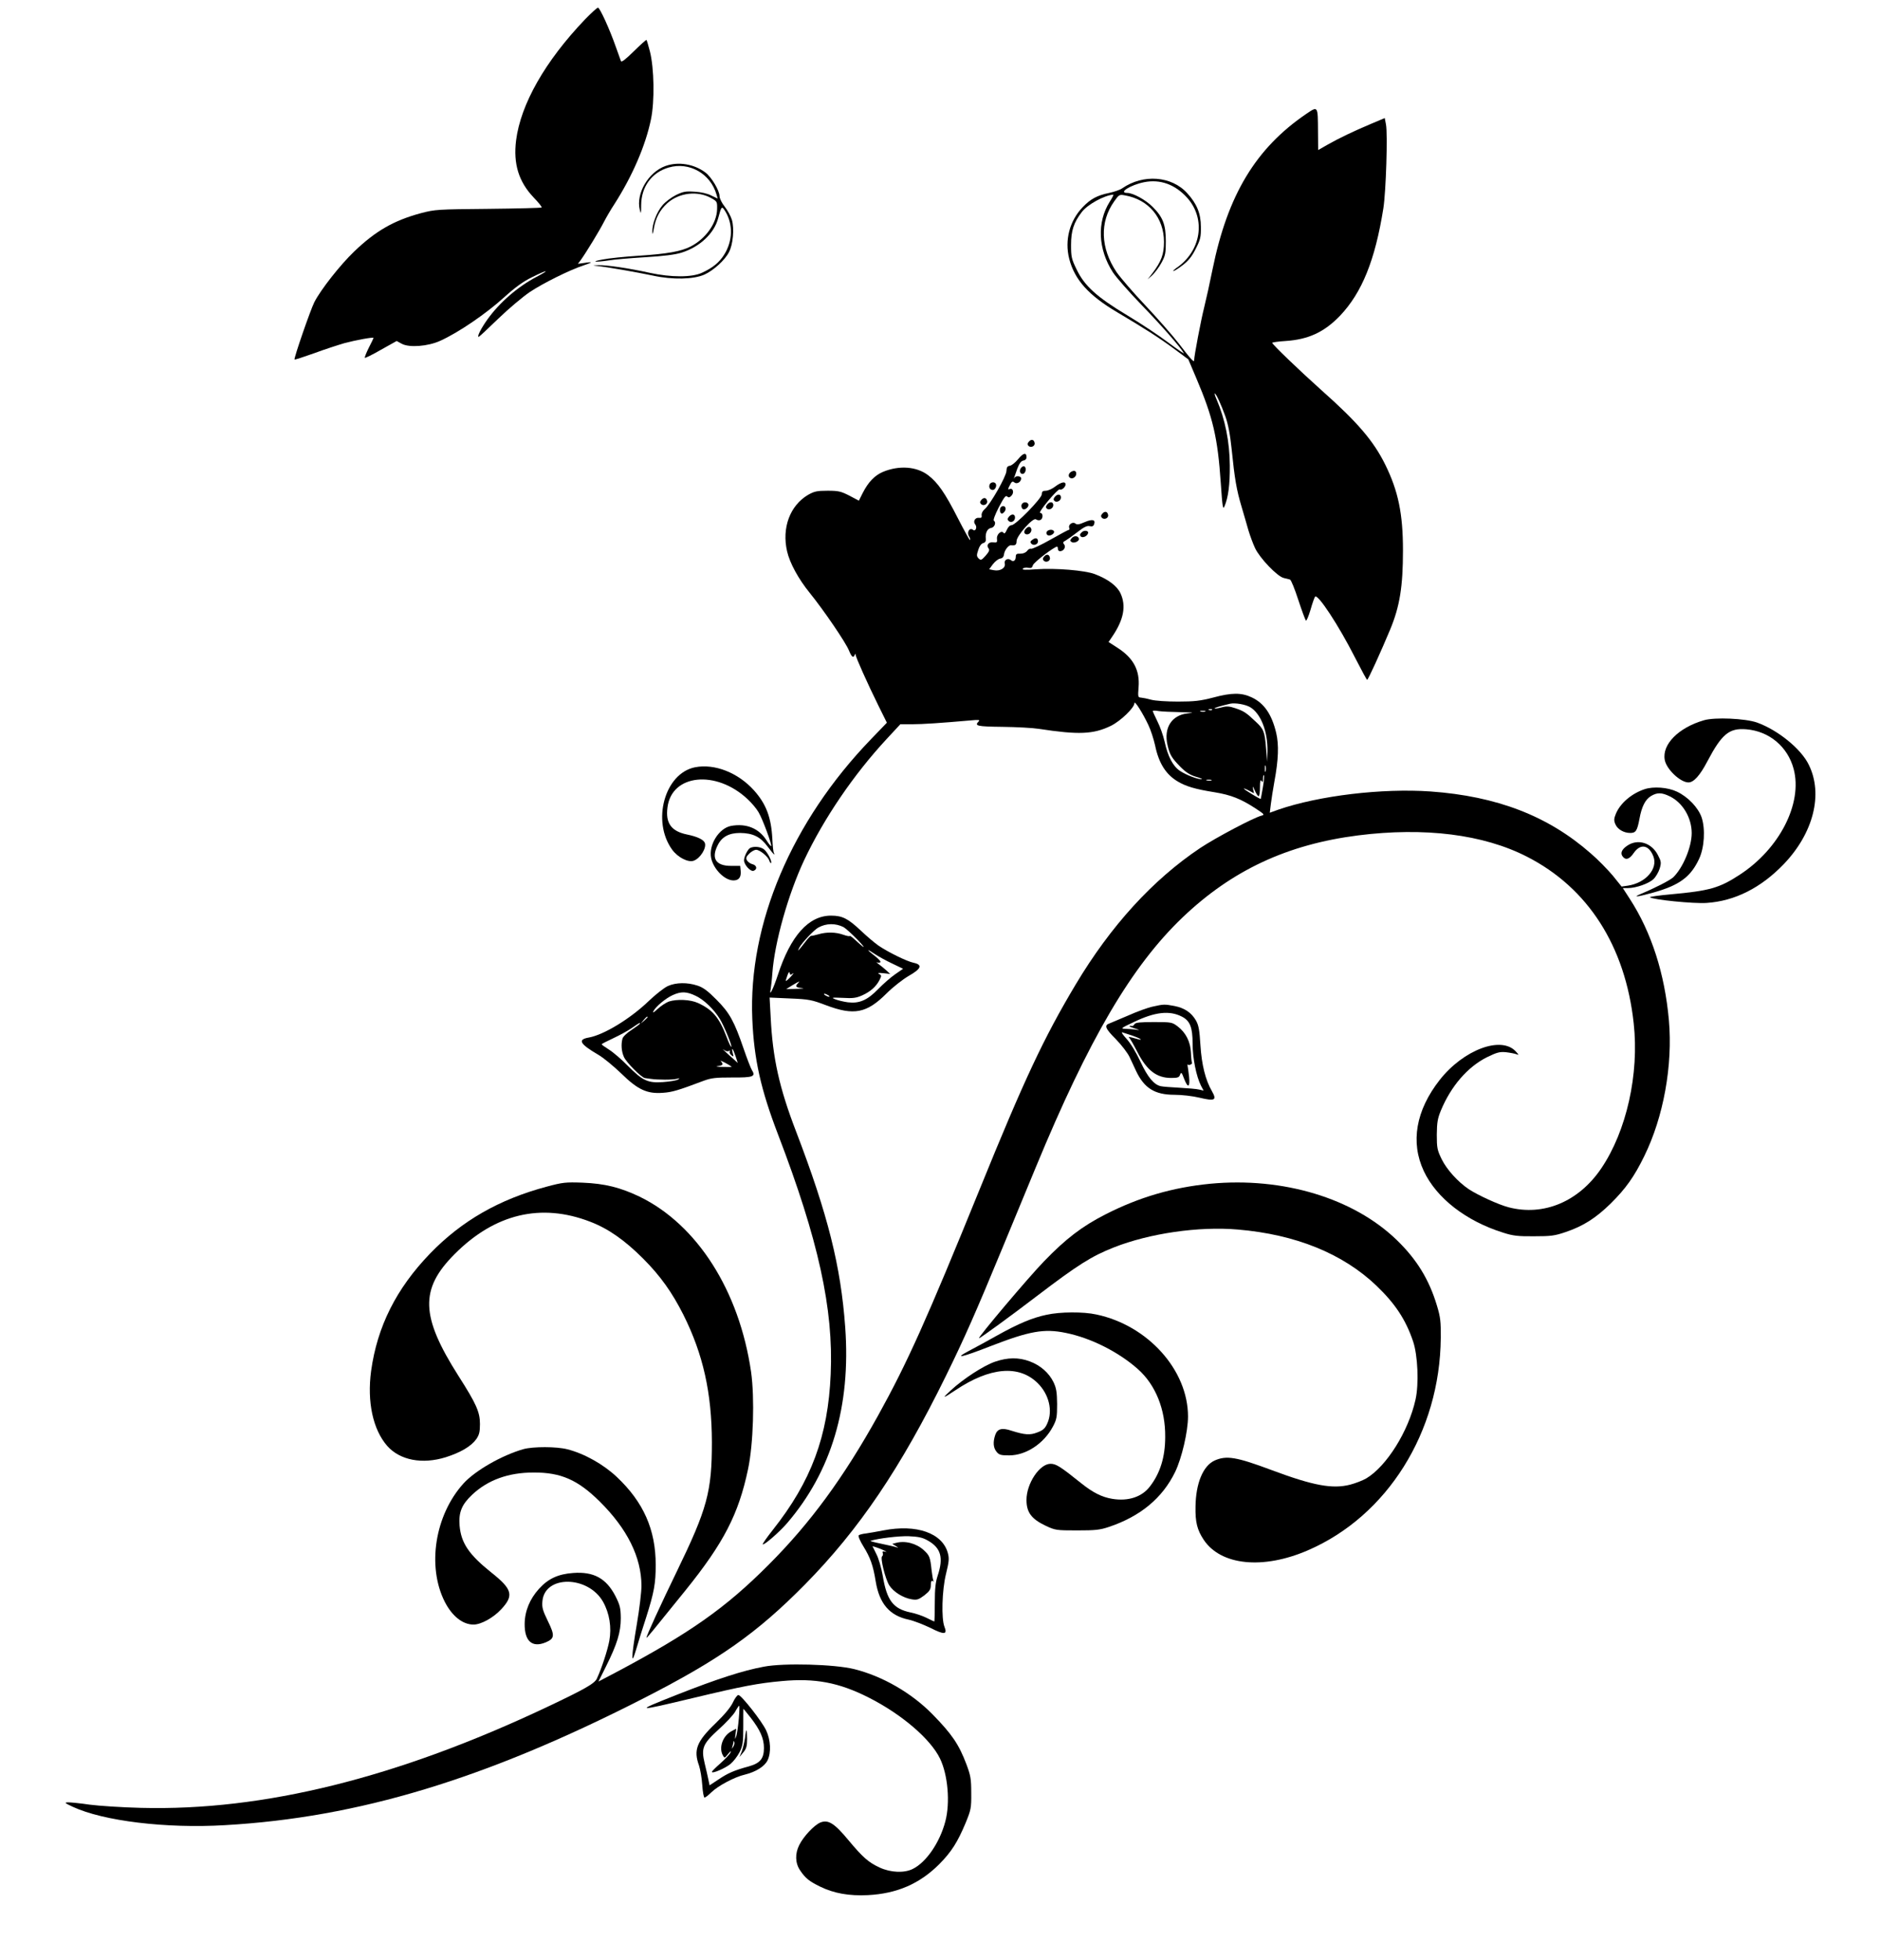  <svg version="1.0" xmlns="http://www.w3.org/2000/svg"
 width="1228pt" height="1280pt" viewBox="0 0 1228 1280"
 preserveAspectRatio="xMidYMid meet"><g transform="translate(0,1280) scale(0.1,-0.1)"
fill="#000000" stroke="none">
<path d="M3821 12673 c-261 -273 -420 -554 -450 -790 -19 -153 17 -270 115
-373 32 -33 55 -62 52 -65 -3 -3 -160 -7 -349 -9 -332 -3 -347 -4 -439 -28
-178 -48 -296 -116 -436 -250 -92 -88 -220 -251 -261 -332 -26 -52 -135 -367
-129 -374 3 -2 60 17 128 41 67 25 157 54 198 66 75 20 190 41 190 34 0 -2
-14 -31 -31 -64 -17 -34 -28 -63 -26 -66 3 -2 51 21 106 53 l102 57 33 -18
c49 -27 172 -17 251 19 120 54 300 177 420 286 72 65 123 102 181 130 103 51
122 51 27 1 -122 -64 -241 -168 -319 -277 -42 -59 -70 -114 -57 -114 3 0 60
53 127 118 67 65 160 143 207 175 89 59 261 144 349 173 27 9 50 18 50 20 0 2
-19 1 -42 -3 l-43 -6 18 24 c38 53 126 198 151 248 15 29 46 83 70 119 117
183 203 382 238 552 25 119 21 336 -7 445 -10 39 -20 72 -22 74 -2 3 -39 -31
-83 -74 -55 -54 -81 -74 -84 -64 -3 8 -17 48 -32 89 -41 118 -106 260 -118
260 -6 0 -44 -35 -85 -77z"/>
<path d="M8535 12058 c-333 -226 -516 -531 -615 -1018 -17 -85 -42 -198 -55
-250 -20 -79 -65 -314 -65 -343 0 -17 -21 6 -99 108 -44 57 -144 170 -221 252
-77 81 -161 179 -187 216 -105 157 -111 327 -15 462 31 44 34 46 70 39 155
-27 255 -147 255 -304 0 -81 -17 -127 -76 -205 l-31 -40 31 28 c17 16 44 52
59 80 26 47 29 62 29 142 0 108 -19 157 -86 224 -46 46 -128 91 -166 91 -61 0
21 52 110 70 105 21 202 -14 281 -101 126 -140 92 -352 -74 -462 -13 -10 -20
-17 -15 -17 6 0 33 17 60 38 36 27 60 56 85 106 31 61 35 77 34 145 0 86 -26
150 -89 219 -102 113 -288 127 -425 32 -14 -10 -52 -23 -85 -30 -78 -16 -121
-39 -172 -92 -86 -89 -120 -216 -89 -338 35 -137 127 -239 313 -349 179 -106
273 -166 372 -239 l93 -69 53 -125 c108 -254 139 -386 159 -683 11 -160 14
-177 25 -150 24 57 35 141 34 265 -1 156 -31 303 -87 433 -9 20 -14 37 -11 37
8 0 41 -71 69 -149 18 -51 31 -117 41 -215 20 -196 32 -266 65 -376 15 -52 36
-122 45 -155 10 -33 29 -85 43 -115 32 -67 146 -186 188 -195 16 -4 34 -8 40
-10 7 -2 31 -61 54 -132 23 -70 46 -132 50 -136 4 -4 17 27 30 70 12 43 26 82
30 86 18 20 155 -189 261 -398 41 -80 76 -145 79 -145 7 1 90 184 151 330 62
150 83 279 83 515 0 240 -31 388 -115 559 -77 156 -180 277 -419 489 -144 129
-320 298 -320 308 0 3 39 9 88 12 149 10 252 58 355 165 143 151 229 362 283
702 17 109 29 485 17 547 l-8 42 -90 -38 c-118 -50 -206 -92 -282 -135 l-63
-36 -1 123 c-1 166 0 165 -74 115z m-1286 -575 c-85 -135 -77 -310 20 -461 22
-34 107 -130 188 -214 127 -131 252 -273 276 -315 4 -6 -42 25 -102 70 -60 45
-180 125 -267 177 -200 120 -280 193 -331 299 -34 69 -37 84 -37 161 0 92 17
146 70 215 37 49 146 109 206 114 4 1 -6 -20 -23 -46z"/>
<path d="M4347 11716 c-112 -40 -194 -180 -168 -286 7 -31 9 -27 9 31 1 119
69 213 180 245 134 39 273 -40 312 -176 l8 -27 -42 20 c-24 13 -68 23 -109 25
-58 4 -75 1 -122 -22 -30 -15 -70 -45 -88 -67 -37 -43 -68 -123 -66 -173 1
-22 4 -16 10 22 12 70 39 120 88 165 77 69 198 83 287 33 38 -21 39 -24 38
-72 -2 -92 -74 -193 -173 -244 -63 -32 -152 -48 -336 -60 -93 -6 -201 -17
-240 -25 -81 -15 -49 -19 40 -6 33 6 140 15 238 21 120 7 198 17 239 30 118
37 213 125 239 225 22 81 23 82 47 44 51 -84 48 -193 -7 -281 -33 -53 -77 -88
-147 -120 -66 -30 -200 -30 -339 0 -134 30 -285 52 -337 50 -40 -1 -41 -1 -8
-5 68 -7 266 -42 365 -63 128 -28 266 -25 337 7 59 27 134 95 160 147 26 50
35 151 19 209 -7 24 -28 63 -47 87 -19 24 -34 54 -34 69 0 36 -53 125 -92 154
-74 56 -177 73 -261 43z"/>
<path d="M6720 9915 c-10 -11 -10 -19 -2 -27 15 -15 44 -2 40 19 -4 23 -22 27
-38 8z"/>
<path d="M6650 9801 c-18 -22 -42 -41 -54 -43 -16 -2 -21 -10 -22 -34 -1 -35
-105 -218 -142 -249 -14 -12 -22 -29 -20 -40 2 -15 -2 -19 -18 -17 -25 3 -40
-24 -24 -43 15 -18 2 -49 -15 -35 -21 17 -42 -16 -26 -42 7 -11 10 -22 7 -25
-2 -3 -38 62 -80 144 -83 163 -130 231 -193 279 -76 58 -190 66 -296 22 -54
-23 -96 -67 -132 -138 l-25 -50 -62 33 c-55 28 -71 32 -142 32 -70 0 -87 -4
-128 -27 -118 -70 -172 -215 -137 -368 17 -76 74 -181 148 -272 90 -111 237
-326 257 -378 17 -41 28 -50 37 -27 4 9 6 9 6 0 1 -16 77 -186 148 -330 l56
-113 -104 -108 c-518 -537 -802 -1207 -775 -1828 11 -262 56 -461 168 -753
264 -689 363 -1140 344 -1566 -17 -405 -127 -700 -379 -1018 -38 -48 -67 -90
-65 -93 8 -8 109 80 159 138 290 338 417 763 380 1278 -29 402 -113 736 -321
1280 -110 286 -153 480 -166 746 l-7 129 134 -6 c123 -5 142 -9 234 -44 183
-69 266 -53 396 77 41 41 105 91 144 114 83 47 93 73 33 86 -44 9 -164 68
-228 111 -25 17 -78 62 -118 100 -83 78 -120 97 -194 97 -146 0 -264 -131
-348 -390 -30 -91 -58 -145 -46 -90 2 14 8 61 11 105 15 203 104 516 208 738
129 273 323 558 538 790 l90 97 77 0 c69 0 188 8 382 25 52 5 63 4 53 -6 -30
-30 -12 -34 155 -36 92 -1 199 -7 237 -13 261 -40 357 -36 472 20 64 32 153
118 153 148 0 21 55 -66 91 -143 16 -33 35 -93 44 -133 24 -117 71 -191 150
-237 53 -31 112 -49 238 -69 109 -18 171 -43 267 -105 59 -39 62 -42 40 -48
-52 -13 -299 -144 -400 -211 -311 -208 -585 -509 -814 -892 -209 -350 -336
-621 -626 -1335 -348 -856 -474 -1136 -664 -1479 -226 -407 -444 -704 -716
-976 -281 -282 -513 -445 -993 -700 l-118 -62 49 98 c73 146 97 224 97 316 -1
67 -5 84 -35 144 -60 116 -142 161 -276 151 -98 -7 -163 -37 -223 -103 -60
-66 -93 -145 -94 -229 -1 -114 49 -158 138 -121 58 25 60 44 14 138 -34 70
-40 90 -36 131 15 171 298 168 396 -4 42 -75 57 -167 41 -255 -12 -63 -50
-180 -81 -246 -14 -33 -82 -71 -325 -186 -979 -463 -1853 -680 -2654 -659
-124 3 -274 13 -335 21 -60 9 -123 15 -140 15 -27 -1 -23 -4 30 -29 200 -93
609 -143 995 -120 872 50 1700 301 2727 825 500 255 746 428 1060 746 354 359
626 761 922 1364 117 238 194 411 371 840 73 176 169 410 215 520 347 840 627
1316 960 1634 323 308 684 476 1145 535 435 55 819 7 1104 -139 398 -203 642
-583 697 -1087 37 -332 -47 -706 -212 -949 -147 -217 -376 -313 -604 -254 -67
17 -203 80 -262 119 -71 48 -143 128 -176 195 -29 60 -32 73 -32 161 1 79 5
105 27 158 66 159 175 285 302 348 64 31 82 36 123 32 26 -3 57 -9 68 -13 18
-7 17 -5 -4 18 -95 104 -342 11 -497 -186 -156 -199 -192 -407 -104 -595 83
-177 276 -327 520 -403 62 -20 97 -24 200 -23 109 0 135 3 205 27 116 39 198
91 296 187 98 97 153 174 219 309 126 256 187 593 161 888 -27 304 -114 574
-255 792 l-46 71 33 0 c54 0 138 30 168 59 15 15 33 46 40 69 11 38 10 46 -12
88 -41 80 -131 108 -200 61 -37 -25 -47 -50 -29 -72 20 -25 44 -16 72 25 44
63 99 52 128 -24 30 -80 -50 -172 -166 -190 l-42 -6 -58 72 c-33 39 -97 105
-144 145 -278 244 -612 373 -1046 404 -316 22 -728 -27 -995 -119 l-55 -20 7
57 c4 31 14 97 23 146 27 145 30 241 12 318 -29 122 -79 195 -161 233 -66 31
-130 31 -252 -2 -81 -21 -121 -26 -228 -26 -74 0 -149 5 -175 12 -25 7 -55 13
-67 14 -20 1 -21 5 -16 67 9 111 -33 191 -137 258 l-59 38 25 37 c74 109 91
199 53 281 -23 49 -82 93 -169 126 -65 24 -253 40 -382 31 -70 -5 -94 -4 -87
4 5 6 21 9 35 6 20 -4 26 0 31 17 5 18 139 121 158 121 3 0 5 -7 5 -15 0 -8 6
-15 14 -15 24 0 40 28 27 44 -10 12 -8 17 10 26 12 7 47 32 78 56 41 32 62 42
78 38 16 -4 25 -1 29 11 12 31 -10 37 -61 15 -36 -16 -51 -18 -61 -9 -17 14
-48 -7 -40 -28 3 -7 2 -13 -2 -13 -4 0 -58 -29 -120 -64 -63 -36 -120 -62
-127 -60 -7 3 -19 -3 -26 -14 -9 -11 -25 -18 -44 -18 -24 1 -30 -3 -30 -19 0
-26 -16 -37 -32 -23 -20 16 -46 1 -40 -22 7 -29 -30 -52 -71 -44 l-31 6 25 34
c14 18 35 34 47 36 15 2 23 11 25 28 4 28 30 61 46 59 28 -3 36 3 36 27 0 35
109 158 127 142 7 -5 20 -8 28 -4 19 7 20 46 0 46 -9 0 12 32 52 80 36 43 70
77 75 74 12 -8 38 15 38 32 0 22 -28 16 -67 -13 -20 -16 -48 -28 -62 -28 -20
0 -26 -5 -26 -23 -1 -27 -171 -202 -198 -202 -11 0 -23 -13 -31 -31 -8 -19
-16 -27 -20 -20 -13 21 -47 -7 -44 -37 3 -24 0 -27 -25 -24 -30 4 -47 -19 -29
-41 7 -9 2 -21 -20 -46 -27 -30 -31 -32 -46 -18 -13 14 -14 21 -2 56 7 24 20
41 32 44 14 4 19 13 17 29 -4 37 10 66 34 70 23 3 36 36 19 47 -6 4 7 39 32
88 33 63 45 80 54 71 9 -9 16 -8 28 4 20 20 11 53 -11 44 -13 -5 -13 -2 1 25
12 25 18 28 30 18 16 -13 44 3 44 27 0 16 -36 19 -43 4 -10 -19 -2 4 17 57 14
37 26 53 40 55 13 2 21 10 21 22 0 34 -22 28 -55 -13z m1515 -1619 c70 -41
116 -158 114 -287 l-2 -70 -7 85 c-9 113 -15 128 -69 178 -60 57 -76 68 -133
87 -39 13 -56 14 -89 5 -23 -6 -43 -9 -45 -7 -4 4 37 16 101 31 33 7 98 -4
130 -22z m-248 -18 c-3 -3 -12 -4 -19 -1 -8 3 -5 6 6 6 11 1 17 -2 13 -5z
m-207 -15 c87 -2 95 -3 48 -8 -104 -11 -158 -94 -132 -206 14 -64 27 -85 86
-145 34 -34 62 -52 100 -63 29 -8 46 -16 37 -16 -26 -1 -100 27 -141 54 -46
30 -80 94 -101 192 -9 40 -30 99 -47 132 -16 33 -30 63 -30 67 0 4 17 4 38 0
20 -3 84 -6 142 -7z m163 4 c-7 -2 -21 -2 -30 0 -10 3 -4 5 12 5 17 0 24 -2
18 -5z m394 -390 c-3 -10 -5 -2 -5 17 0 19 2 27 5 18 2 -10 2 -26 0 -35z m-18
-105 c-7 -40 -13 -74 -14 -76 -1 -1 -28 13 -60 33 -60 36 -68 48 -14 20 l30
-16 -6 28 c-4 22 -2 20 11 -9 9 -21 20 -38 25 -38 5 0 9 26 9 58 0 40 3 53 10
42 7 -12 10 -8 10 14 0 16 3 27 6 23 3 -3 0 -39 -7 -79z m-336 45 c-7 -2 -21
-2 -30 0 -10 3 -4 5 12 5 17 0 24 -2 18 -5z m-2403 -958 c14 -8 54 -44 90 -81
62 -65 53 -65 -17 0 -18 17 -33 27 -33 23 0 -3 -19 0 -41 8 -50 18 -110 19
-164 3 -22 -6 -43 -11 -47 -10 -4 1 -21 -17 -39 -41 -44 -57 -54 -67 -39 -38
16 32 98 119 125 133 52 29 113 29 165 3z m318 -238 l71 -34 -52 -36 c-29 -20
-78 -63 -110 -96 -72 -74 -124 -96 -199 -87 -29 4 -66 13 -83 20 -27 11 -22
12 50 9 65 -4 88 -1 126 16 54 24 91 57 113 99 15 29 15 32 -2 41 -12 7 -5 8
28 5 l45 -5 -25 23 c-14 13 -37 31 -50 41 -14 10 -19 15 -12 12 6 -3 17 -3 22
0 6 4 -10 22 -35 41 -57 44 -58 52 -2 14 24 -16 76 -45 115 -63z m-650 -65
c10 7 4 -2 -12 -20 -16 -17 -31 -30 -33 -29 -1 2 3 18 10 36 8 22 13 27 15 17
3 -14 6 -15 20 -4z m34 -64 c-20 -20 -14 -27 26 -31 21 -2 7 -4 -33 -5 l-70
-2 40 25 c45 27 55 31 37 13z m198 -78 c8 -5 11 -10 5 -10 -5 0 -17 5 -25 10
-8 5 -10 10 -5 10 6 0 17 -5 25 -10z"/>
<path d="M6670 9745 c-16 -19 -6 -46 15 -39 16 7 21 39 6 48 -5 3 -14 -1 -21
-9z"/>
<path d="M6997 9719 c-20 -12 -22 -35 -3 -42 15 -6 36 11 36 29 0 19 -13 24
-33 13z"/>
<path d="M6464 9635 c-7 -18 3 -35 21 -35 15 0 28 27 19 41 -8 14 -34 11 -40
-6z"/>
<path d="M6890 9555 c-9 -11 -10 -19 -3 -26 14 -14 43 0 43 22 0 23 -23 25
-40 4z"/>
<path d="M6410 9535 c-10 -11 -10 -19 -2 -27 15 -15 44 -2 40 19 -4 23 -22 27
-38 8z"/>
<path d="M6673 9504 c-3 -8 -1 -20 6 -27 14 -14 47 15 37 32 -10 16 -36 13
-43 -5z"/>
<path d="M6840 9505 c-9 -11 -10 -19 -3 -26 14 -14 43 0 43 22 0 23 -23 25
-40 4z"/>
<path d="M6541 9491 c-14 -9 -12 -44 3 -45 5 -1 14 7 20 16 13 21 -3 41 -23
29z"/>
<path d="M7200 9445 c-10 -11 -10 -19 -2 -27 15 -15 44 -2 40 19 -4 23 -22 27
-38 8z"/>
<path d="M6590 9425 c-10 -12 -10 -19 -2 -27 16 -16 42 -2 42 22 0 24 -22 26
-40 5z"/>
<path d="M6702 9348 c-18 -18 -14 -38 7 -38 20 0 35 25 25 41 -7 12 -18 11
-32 -3z"/>
<path d="M6836 9325 c-3 -9 1 -18 9 -21 18 -7 47 14 39 27 -9 15 -41 10 -48
-6z"/>
<path d="M7065 9323 c-12 -11 -13 -19 -5 -27 11 -11 41 1 47 21 6 18 -26 23
-42 6z"/>
<path d="M7000 9285 c-12 -14 -11 -18 0 -25 17 -11 53 7 47 23 -6 19 -32 20
-47 2z"/>
<path d="M6744 9275 c-15 -10 -16 -16 -7 -26 14 -15 43 -5 43 15 0 22 -15 27
-36 11z"/>
<path d="M6820 9165 c-10 -11 -10 -19 -2 -27 15 -15 44 -2 40 19 -4 23 -22 27
-38 8z"/>
<path d="M11130 8096 c-166 -48 -275 -158 -256 -259 11 -61 102 -147 155 -147
34 0 75 45 123 137 95 180 143 219 254 210 150 -12 271 -113 310 -259 60 -225
-93 -523 -354 -692 -132 -86 -196 -104 -450 -127 -78 -7 -139 -16 -135 -19 19
-16 286 -43 371 -37 183 12 354 98 503 253 194 202 259 457 164 649 -50 104
-202 227 -338 276 -77 27 -276 36 -347 15z"/>
<path d="M4540 7789 c-198 -39 -285 -352 -149 -539 37 -50 105 -85 141 -71 43
16 84 83 72 116 -9 22 -49 41 -117 55 -102 21 -141 74 -127 177 27 217 317
247 523 54 27 -25 59 -63 72 -86 26 -43 89 -214 82 -221 -2 -2 -16 15 -31 39
-50 78 -132 111 -231 93 -79 -15 -147 -124 -130 -209 15 -73 88 -147 146 -147
35 0 51 21 47 62 l-3 33 -61 0 c-98 0 -130 49 -86 135 27 55 74 80 146 80 84
-1 133 -25 180 -89 21 -28 40 -51 42 -51 3 0 2 5 -1 10 -4 6 -8 46 -10 88 -7
143 -40 230 -119 319 -105 117 -258 177 -386 152z"/>
<path d="M10743 7646 c-85 -28 -159 -91 -188 -160 -13 -32 -14 -44 -4 -68 14
-34 55 -58 98 -58 36 0 45 14 60 93 14 78 38 126 75 148 40 24 70 24 123 -2
84 -41 143 -139 143 -240 0 -91 -57 -227 -121 -289 -21 -19 -113 -67 -213
-109 -56 -23 -20 -19 81 9 172 48 246 102 301 220 35 74 42 195 17 271 -22 64
-89 135 -162 169 -59 28 -152 35 -210 16z"/>
<path d="M4902 7263 c-16 -6 -42 -56 -42 -82 0 -29 43 -76 63 -68 26 10 20 36
-8 43 -14 3 -30 15 -36 25 -8 15 -5 24 15 44 14 14 34 25 45 25 24 0 78 -44
86 -71 4 -11 9 -18 11 -16 10 10 -25 75 -47 91 -23 16 -61 20 -87 9z"/>
<path d="M4362 6360 c-24 -11 -80 -55 -126 -99 -120 -115 -291 -219 -389 -237
-76 -13 -61 -41 60 -112 35 -20 102 -76 151 -123 108 -106 169 -134 272 -126
60 4 98 15 265 78 51 19 79 22 188 22 138 -1 155 6 128 49 -7 11 -31 73 -53
137 -62 181 -92 236 -178 322 -56 57 -87 80 -124 92 -66 22 -141 21 -194 -3z
m183 -64 c54 -26 118 -87 157 -151 28 -46 81 -175 75 -182 -3 -2 -17 27 -31
65 -49 128 -92 178 -188 222 -49 22 -136 26 -189 9 -19 -7 -51 -28 -73 -48
-25 -24 -35 -29 -28 -15 16 31 80 84 126 105 55 25 91 24 151 -5z m-315 -139
c0 -2 -10 -12 -22 -23 l-23 -19 19 23 c18 21 26 27 26 19z m-50 -42 c0 -3 -24
-21 -54 -41 -30 -19 -57 -45 -60 -57 -10 -37 -7 -83 9 -119 14 -35 116 -137
138 -139 7 -1 23 -3 37 -5 47 -7 145 -7 170 0 22 6 23 5 7 -5 -11 -6 -54 -13
-96 -16 -100 -7 -132 8 -231 107 -41 42 -96 89 -122 105 -27 17 -48 32 -48 35
1 3 34 20 75 39 41 19 96 49 122 67 52 36 53 36 53 29z m581 -179 c7 4 9 3 6
-3 -4 -6 1 -17 10 -24 15 -13 16 -11 9 14 -10 43 1 31 18 -19 l15 -46 -42 38
c-49 43 -69 64 -45 45 9 -7 23 -9 29 -5z m18 -103 c2 -2 -25 -2 -60 -1 -35 0
-49 3 -31 5 35 5 39 11 20 33 -10 10 51 -21 71 -37z"/>
<path d="M7530 6226 c-30 -6 -102 -32 -160 -58 -58 -25 -113 -48 -123 -52 -36
-12 -27 -34 41 -102 38 -39 78 -91 91 -119 13 -27 32 -68 42 -90 53 -112 122
-155 250 -155 48 0 118 -8 164 -19 101 -24 115 -17 81 43 -42 72 -67 173 -75
301 -6 97 -11 128 -29 160 -30 52 -75 82 -141 95 -64 12 -70 12 -141 -4z m189
-65 c54 -27 71 -70 71 -177 0 -94 24 -214 55 -275 l17 -32 -29 7 c-15 4 -73 9
-128 12 -55 3 -110 7 -122 10 -45 9 -86 58 -134 161 -28 60 -65 121 -91 149
-24 26 -36 45 -28 42 8 -3 39 -13 68 -22 49 -17 75 -34 32 -22 -49 14 -64 17
-55 9 6 -4 30 -46 54 -93 62 -121 126 -170 221 -170 42 0 52 3 58 21 7 19 11
16 26 -25 25 -65 40 -60 33 12 -4 32 -8 65 -10 73 -2 8 -2 11 0 7 2 -4 11 -4
19 -1 7 3 12 8 10 12 -2 3 -6 33 -7 66 -3 71 -33 131 -87 172 -36 27 -41 28
-155 28 -87 0 -120 -3 -126 -13 -5 -8 -11 -13 -15 -13 -30 4 -23 -3 14 -15 36
-11 38 -13 11 -9 -18 3 -50 5 -70 6 -34 1 -30 4 57 45 135 65 231 76 311 35z"/>
<path d="M3571 5050 c-311 -83 -555 -223 -762 -437 -221 -229 -345 -477 -385
-767 -27 -202 12 -382 105 -489 83 -94 229 -122 383 -74 97 31 165 71 199 118
19 28 24 46 24 99 0 78 -24 132 -141 315 -247 389 -253 566 -24 795 262 263
564 335 885 211 118 -45 226 -121 345 -240 114 -114 191 -223 264 -368 129
-258 185 -510 186 -831 0 -325 -30 -435 -230 -847 -101 -208 -202 -427 -197
-431 2 -3 29 30 255 310 249 309 346 496 408 790 35 165 44 465 20 636 -77
530 -352 962 -729 1145 -126 60 -226 85 -372 91 -111 4 -129 2 -234 -26z"/>
<path d="M7905 5069 c-246 -24 -465 -88 -686 -201 -151 -77 -258 -159 -399
-305 -101 -104 -438 -503 -425 -503 8 0 211 148 385 281 259 197 350 255 495
312 233 92 555 139 810 117 378 -32 686 -157 906 -367 122 -117 191 -221 239
-363 31 -91 39 -279 16 -381 -46 -207 -189 -435 -321 -514 -22 -13 -70 -32
-105 -41 -116 -30 -241 -7 -514 95 -230 86 -295 97 -373 62 -75 -35 -122 -148
-124 -301 -2 -102 11 -152 54 -217 112 -167 387 -195 680 -68 519 224 863 773
868 1387 1 106 -2 135 -25 211 -51 170 -131 301 -262 428 -283 274 -744 413
-1219 368z"/>
<path d="M6835 4213 c-91 -19 -184 -58 -320 -134 -61 -34 -144 -80 -185 -101
-106 -56 -47 -43 142 31 253 98 348 115 489 86 164 -33 345 -124 472 -237 115
-102 180 -263 178 -443 0 -131 -33 -236 -99 -322 -52 -69 -141 -99 -246 -82
-68 11 -127 41 -201 100 -141 113 -167 129 -203 129 -71 0 -157 -128 -157
-236 0 -81 32 -124 124 -168 64 -30 70 -31 206 -31 120 0 150 3 209 23 205 69
349 188 432 359 43 89 84 263 84 362 0 303 -262 595 -598 666 -86 19 -237 18
-327 -2z"/>
<path d="M6500 3907 c-74 -25 -208 -112 -290 -188 -60 -55 -54 -55 30 1 225
151 415 168 538 47 74 -73 100 -181 63 -263 -15 -34 -28 -45 -65 -59 -48 -19
-83 -16 -169 11 -62 21 -92 13 -106 -27 -16 -47 -13 -84 8 -110 17 -21 28 -24
83 -24 110 0 227 77 286 189 24 45 27 62 27 146 -1 78 -5 103 -23 142 -30 62
-86 111 -156 137 -72 27 -144 26 -226 -2z"/>
<path d="M3420 3336 c-141 -40 -316 -140 -393 -225 -186 -206 -239 -540 -122
-772 48 -94 117 -149 188 -149 49 0 129 44 181 100 84 90 73 131 -66 241 -146
117 -196 192 -206 305 -7 87 14 138 82 202 102 96 236 145 401 145 179 1 289
-48 431 -188 182 -180 273 -365 274 -551 0 -39 -13 -152 -30 -250 -38 -225
-39 -284 -4 -164 14 47 42 139 64 205 53 166 63 224 63 345 0 230 -80 410
-254 574 -88 83 -213 153 -324 181 -71 18 -222 18 -285 1z"/>
<path d="M5770 2805 c-41 -8 -93 -17 -114 -20 -21 -2 -43 -8 -47 -12 -5 -5 9
-38 31 -73 45 -73 63 -123 80 -228 24 -146 91 -224 216 -250 32 -7 96 -32 142
-54 90 -46 112 -44 91 8 -21 53 -16 238 10 344 20 82 22 101 12 138 -36 130
-204 189 -421 147z m290 -66 c86 -48 104 -112 65 -229 -14 -42 -19 -85 -19
-177 0 -68 -2 -123 -3 -123 -2 0 -25 11 -51 24 -26 13 -73 29 -104 35 -114 24
-155 78 -182 239 -9 52 -27 115 -42 143 l-25 51 23 -7 c35 -11 87 -36 61 -29
-17 4 -21 2 -17 -9 3 -8 1 -17 -4 -21 -14 -8 20 -146 46 -189 28 -44 91 -83
147 -92 35 -6 45 -2 83 26 34 27 42 39 42 67 0 22 4 31 12 26 6 -4 8 -3 5 2
-3 5 -8 37 -12 69 -9 85 -13 96 -51 131 -48 44 -122 64 -183 47 l-23 -6 23
-14 c18 -11 19 -13 4 -8 -11 4 -56 14 -99 23 -44 9 -75 17 -70 19 51 16 185
32 249 30 64 -3 90 -8 125 -28z"/>
<path d="M4990 1915 c-136 -25 -306 -80 -565 -182 -286 -113 -280 -114 105
-22 322 77 422 96 578 110 215 20 371 -9 565 -107 216 -109 405 -271 467 -399
52 -107 67 -289 35 -410 -36 -138 -125 -268 -213 -311 -56 -28 -144 -24 -216
9 -73 34 -109 65 -205 180 -91 110 -132 135 -183 114 -40 -17 -109 -90 -137
-146 -29 -57 -27 -119 5 -166 35 -52 59 -71 130 -106 92 -45 190 -62 314 -56
189 10 337 74 465 202 79 80 119 142 173 271 34 84 37 95 36 194 0 93 -4 114
-32 189 -49 129 -94 195 -220 324 -138 141 -328 250 -512 296 -129 32 -460 41
-590 16z"/>
<path d="M4788 1683 c-14 -31 -54 -80 -114 -138 -124 -119 -145 -174 -108
-276 8 -24 18 -81 21 -126 3 -46 10 -83 15 -83 5 0 25 15 44 34 44 43 153 101
219 116 73 18 130 54 149 94 24 51 20 131 -9 194 -27 59 -163 232 -182 232 -7
0 -23 -21 -35 -47z m38 -106 c-4 -46 -11 -97 -16 -113 -10 -28 -10 -27 -6 8
l5 38 -30 -16 c-57 -29 -85 -106 -58 -157 12 -21 12 -21 36 9 17 20 21 22 14
7 -6 -12 -36 -43 -66 -70 -30 -26 -55 -51 -55 -55 0 -14 87 23 122 52 19 16
46 51 59 77 21 42 24 63 24 166 0 64 0 117 1 117 1 0 22 -27 48 -59 61 -79 86
-134 86 -197 0 -69 -24 -99 -98 -120 -96 -26 -137 -44 -198 -85 l-59 -39 -8
38 c-4 20 -15 68 -24 105 -24 101 -13 127 92 223 47 42 95 94 107 115 12 22
24 39 26 39 3 0 2 -37 -2 -83z m-36 -184 c-11 -17 -11 -17 -6 0 3 10 6 24 7
30 0 9 2 9 5 0 3 -7 0 -20 -6 -30z"/>
<path d="M4866 1448 c-4 -28 -14 -67 -21 -87 l-15 -36 25 30 c20 24 25 41 25
88 0 31 -2 57 -4 57 -2 0 -7 -23 -10 -52z"/>
</g>
</svg>
